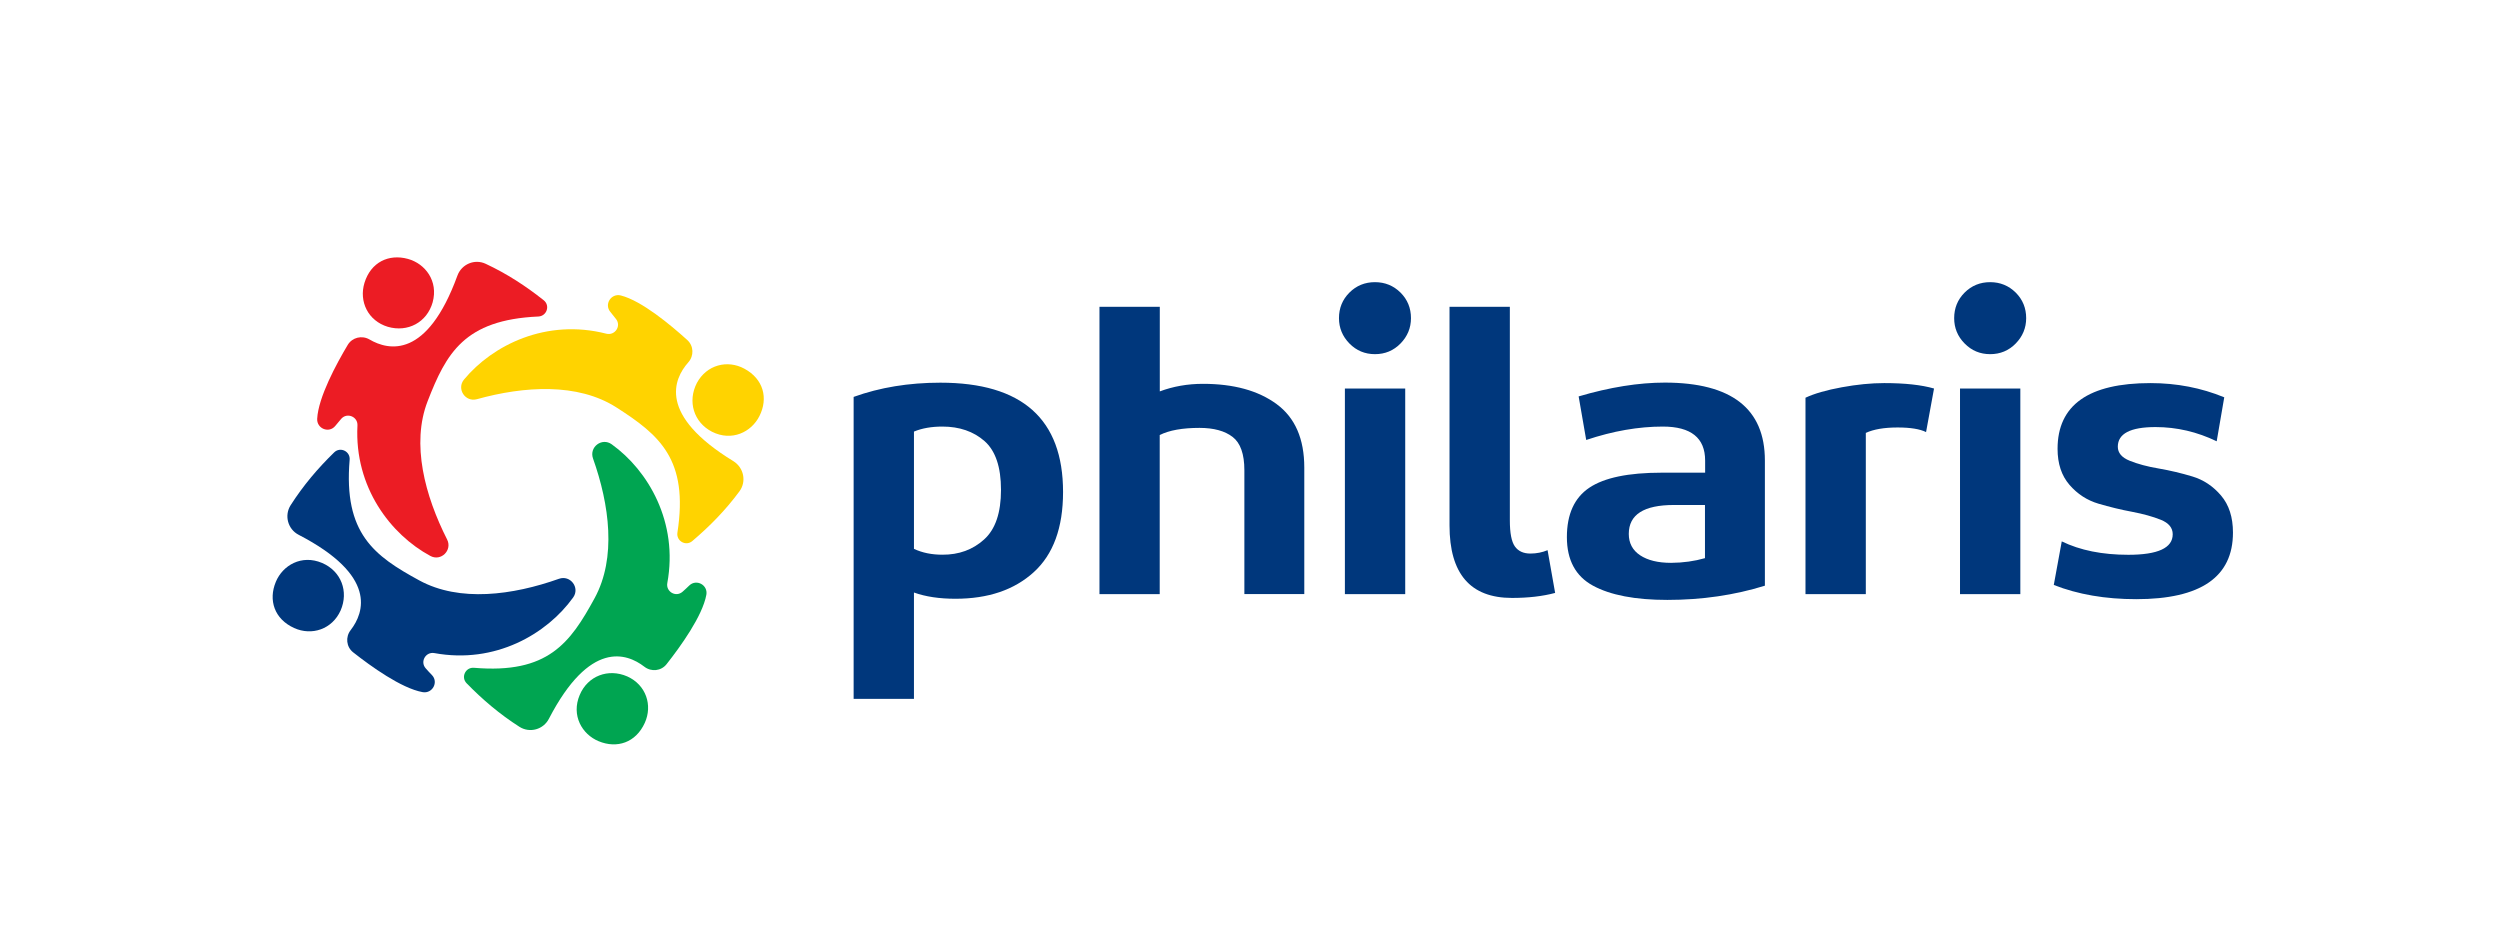 <?xml version="1.0" encoding="utf-8"?>
<!-- Generator: Adobe Illustrator 23.0.1, SVG Export Plug-In . SVG Version: 6.00 Build 0)  -->
<svg version="1.1" id="Layer_1" xmlns="http://www.w3.org/2000/svg" xmlns:xlink="http://www.w3.org/1999/xlink" x="0px" y="0px"
	 viewBox="0 0 304.17 113.02" style="enable-background:new 0 0 304.17 113.02;" xml:space="preserve">
<style type="text/css">
	.st0{fill:#00377C;}
	.st1{fill:#EC1C24;}
	.st2{fill:#FFD300;}
	.st3{fill:#00A551;}
</style>
<g>
	<path class="st0" d="M103.86,85.02V48.29c3.19-1.15,6.71-1.73,10.55-1.73c9.95,0,14.93,4.43,14.93,13.3c0,4.35-1.19,7.6-3.57,9.76
		c-2.38,2.16-5.55,3.23-9.53,3.23c-1.94,0-3.62-0.25-5.04-0.76v12.94H103.86z M119.73,65.64c1.38-1.24,2.06-3.25,2.06-6.04
		c0-2.78-0.67-4.76-2.01-5.94c-1.34-1.17-3.05-1.76-5.12-1.76c-1.32,0-2.48,0.2-3.46,0.61v14.27c1.02,0.48,2.17,0.71,3.46,0.71
		C116.67,67.5,118.36,66.88,119.73,65.64z"/>
	<path class="st0" d="M133.77,72.29V37.33h7.34v10.29c1.63-0.61,3.38-0.92,5.25-0.92c3.74,0,6.73,0.82,8.97,2.47
		c2.24,1.65,3.36,4.22,3.36,7.72v15.39h-7.29V57.21c0-1.97-0.48-3.32-1.43-4.05c-0.95-0.73-2.29-1.1-4.03-1.1
		c-2.07,0-3.69,0.29-4.84,0.87v19.36H133.77z"/>
	<path class="st0" d="M162.91,38.71c0-1.22,0.42-2.26,1.27-3.11c0.85-0.85,1.89-1.27,3.11-1.27c1.22,0,2.26,0.43,3.11,1.27
		c0.85,0.85,1.27,1.89,1.27,3.11c0,1.19-0.43,2.22-1.27,3.08c-0.85,0.87-1.89,1.3-3.11,1.3c-1.22,0-2.26-0.43-3.11-1.3
		C163.34,40.93,162.91,39.9,162.91,38.71z M163.63,72.29V47.27h7.34v25.02H163.63z"/>
	<path class="st0" d="M176.36,63.93v-26.6h7.34v25.99c0,1.53,0.2,2.58,0.61,3.16c0.41,0.58,1.04,0.87,1.89,0.87
		c0.75,0,1.44-0.14,2.09-0.41l0.92,5.2c-1.53,0.41-3.28,0.61-5.25,0.61C178.89,72.75,176.36,69.81,176.36,63.93z"/>
	<path class="st0" d="M214.73,56.03v15.23c-3.7,1.15-7.66,1.73-11.87,1.73c-3.91,0-6.92-0.58-9.04-1.73
		c-2.12-1.15-3.18-3.12-3.18-5.91c0-2.78,0.91-4.79,2.73-6.01c1.82-1.22,4.75-1.83,8.79-1.83h5.3v-1.48c0-2.75-1.72-4.13-5.15-4.13
		c-2.96,0-6.06,0.54-9.32,1.63l-0.92-5.3c3.8-1.12,7.3-1.68,10.5-1.68C210.67,46.56,214.73,49.72,214.73,56.03z M207.44,67.91v-6.47
		h-3.77c-3.67,0-5.5,1.17-5.5,3.52c0,1.12,0.46,1.99,1.38,2.6c0.92,0.61,2.17,0.92,3.77,0.92
		C204.78,68.47,206.15,68.28,207.44,67.91z"/>
	<path class="st0" d="M219.67,72.29v-23.9c1.09-0.51,2.56-0.93,4.41-1.27c1.85-0.34,3.58-0.51,5.17-0.51c2.51,0,4.53,0.22,6.06,0.66
		l-0.97,5.3c-0.75-0.37-1.9-0.56-3.46-0.56c-1.63,0-2.92,0.22-3.87,0.66v19.62H219.67z"/>
	<path class="st0" d="M237.76,38.71c0-1.22,0.42-2.26,1.27-3.11c0.85-0.85,1.89-1.27,3.11-1.27c1.22,0,2.26,0.43,3.11,1.27
		c0.85,0.85,1.27,1.89,1.27,3.11c0,1.19-0.43,2.22-1.27,3.08c-0.85,0.87-1.89,1.3-3.11,1.3c-1.22,0-2.26-0.43-3.11-1.3
		C238.18,40.93,237.76,39.9,237.76,38.71z M238.47,72.29V47.27h7.34v25.02H238.47z"/>
	<path class="st0" d="M249.88,71.17l0.97-5.3c2.24,1.09,4.94,1.63,8.1,1.63c3.6,0,5.4-0.83,5.4-2.5c0-0.78-0.48-1.37-1.45-1.76
		s-2.13-0.71-3.49-0.97c-1.36-0.25-2.73-0.59-4.1-0.99c-1.38-0.41-2.55-1.17-3.52-2.29c-0.97-1.12-1.45-2.58-1.45-4.38
		c0-5.33,3.77-8,11.31-8c3.19,0,6.18,0.58,8.97,1.73l-0.92,5.35c-2.38-1.15-4.86-1.73-7.44-1.73c-3.06,0-4.59,0.8-4.59,2.39
		c0,0.75,0.48,1.32,1.45,1.71c0.97,0.39,2.14,0.71,3.52,0.94c1.38,0.24,2.74,0.56,4.1,0.97c1.36,0.41,2.52,1.18,3.49,2.32
		c0.97,1.14,1.45,2.64,1.45,4.51c0,5.4-3.92,8.1-11.77,8.1C256.15,72.9,252.8,72.32,249.88,71.17z"/>
</g>
<g>
	<path class="st1" d="M59.1,32.1c2.59,1.21,4.88,2.71,7.05,4.43c0.81,0.64,0.38,1.93-0.65,1.98c-9.02,0.4-11.21,4.49-13.47,10.3
		c-2.02,5.2-0.33,11.5,2.37,16.83c0.66,1.31-0.75,2.7-2.04,2c-4.81-2.59-9.26-8.35-8.87-15.87c0.06-1.07-1.26-1.62-1.97-0.82
		c-0.24,0.27-0.48,0.56-0.72,0.86c-0.76,0.95-2.27,0.35-2.21-0.86c0.14-2.62,2.33-6.66,3.72-8.99c0.55-0.91,1.72-1.19,2.64-0.66
		c2.35,1.38,7.01,2.36,10.7-7.76C56.16,32.14,57.75,31.46,59.1,32.1"/>
	<path class="st1" d="M47.18,39.76c-2.41-0.73-3.52-3.08-2.84-5.33c0.77-2.53,2.96-3.57,5.29-2.93c2.11,0.58,3.72,2.69,3.01,5.28
		C51.95,39.22,49.61,40.47,47.18,39.76"/>
	<path class="st2" d="M89.96,59.79c-1.7,2.3-3.62,4.25-5.73,6.04c-0.79,0.67-1.97-0.01-1.81-1.03c1.38-8.92-2.19-11.88-7.44-15.24
		c-4.7-3-11.21-2.59-16.96-0.99c-1.42,0.39-2.5-1.27-1.56-2.4c3.49-4.2,10.02-7.44,17.31-5.57c1.04,0.26,1.84-0.92,1.19-1.77
		c-0.22-0.29-0.45-0.58-0.7-0.88c-0.78-0.93,0.1-2.3,1.28-2c2.54,0.65,6.07,3.6,8.08,5.42c0.79,0.72,0.83,1.92,0.12,2.72
		c-1.81,2.04-3.69,6.41,5.49,12.02C90.5,56.9,90.85,58.59,89.96,59.79"/>
	<path class="st2" d="M84.79,46.59c1.19-2.21,3.72-2.85,5.78-1.73c2.33,1.26,2.92,3.6,1.83,5.76c-0.98,1.96-3.37,3.12-5.77,1.91
		C84.39,51.38,83.63,48.83,84.79,46.59"/>
	<path class="st3" d="M63.2,88.43c-2.41-1.54-4.49-3.31-6.43-5.3c-0.72-0.74-0.13-1.97,0.9-1.88c9,0.76,11.7-3.01,14.68-8.48
		c2.67-4.9,1.8-11.36-0.2-16.99c-0.49-1.39,1.09-2.58,2.28-1.72c4.44,3.19,8.12,9.48,6.76,16.88c-0.19,1.05,1.04,1.77,1.85,1.06
		c0.27-0.24,0.55-0.49,0.82-0.76c0.87-0.84,2.3-0.06,2.08,1.13c-0.47,2.58-3.16,6.31-4.84,8.44c-0.66,0.84-1.86,0.96-2.7,0.31
		c-2.16-1.67-6.65-3.24-11.61,6.32C66.12,88.76,64.46,89.23,63.2,88.43"/>
	<path class="st3" d="M76.32,82.3c2.29,1.03,3.1,3.51,2.13,5.65c-1.09,2.41-3.39,3.16-5.62,2.23c-2.02-0.84-3.35-3.14-2.3-5.62
		C71.51,82.23,74,81.29,76.32,82.3"/>
	<path class="st0" d="M35.36,61.47c1.54-2.41,3.31-4.49,5.3-6.43c0.74-0.72,1.97-0.13,1.88,0.9c-0.76,8.99,3.01,11.7,8.48,14.68
		c4.9,2.67,11.36,1.8,16.99-0.2c1.39-0.49,2.58,1.09,1.72,2.28c-3.19,4.44-9.48,8.12-16.88,6.76c-1.05-0.19-1.77,1.04-1.06,1.85
		c0.24,0.27,0.49,0.55,0.76,0.82c0.84,0.87,0.06,2.3-1.14,2.08c-2.58-0.47-6.31-3.16-8.44-4.84c-0.84-0.66-0.96-1.86-0.31-2.7
		c1.67-2.16,3.24-6.65-6.32-11.6C35.03,64.4,34.56,62.73,35.36,61.47"/>
	<path class="st0" d="M41.44,74.28c-1.03,2.29-3.51,3.1-5.65,2.13c-2.41-1.09-3.16-3.39-2.23-5.62c0.84-2.02,3.14-3.35,5.62-2.3
		C41.51,69.48,42.45,71.97,41.44,74.28"/>
</g>
</svg>
